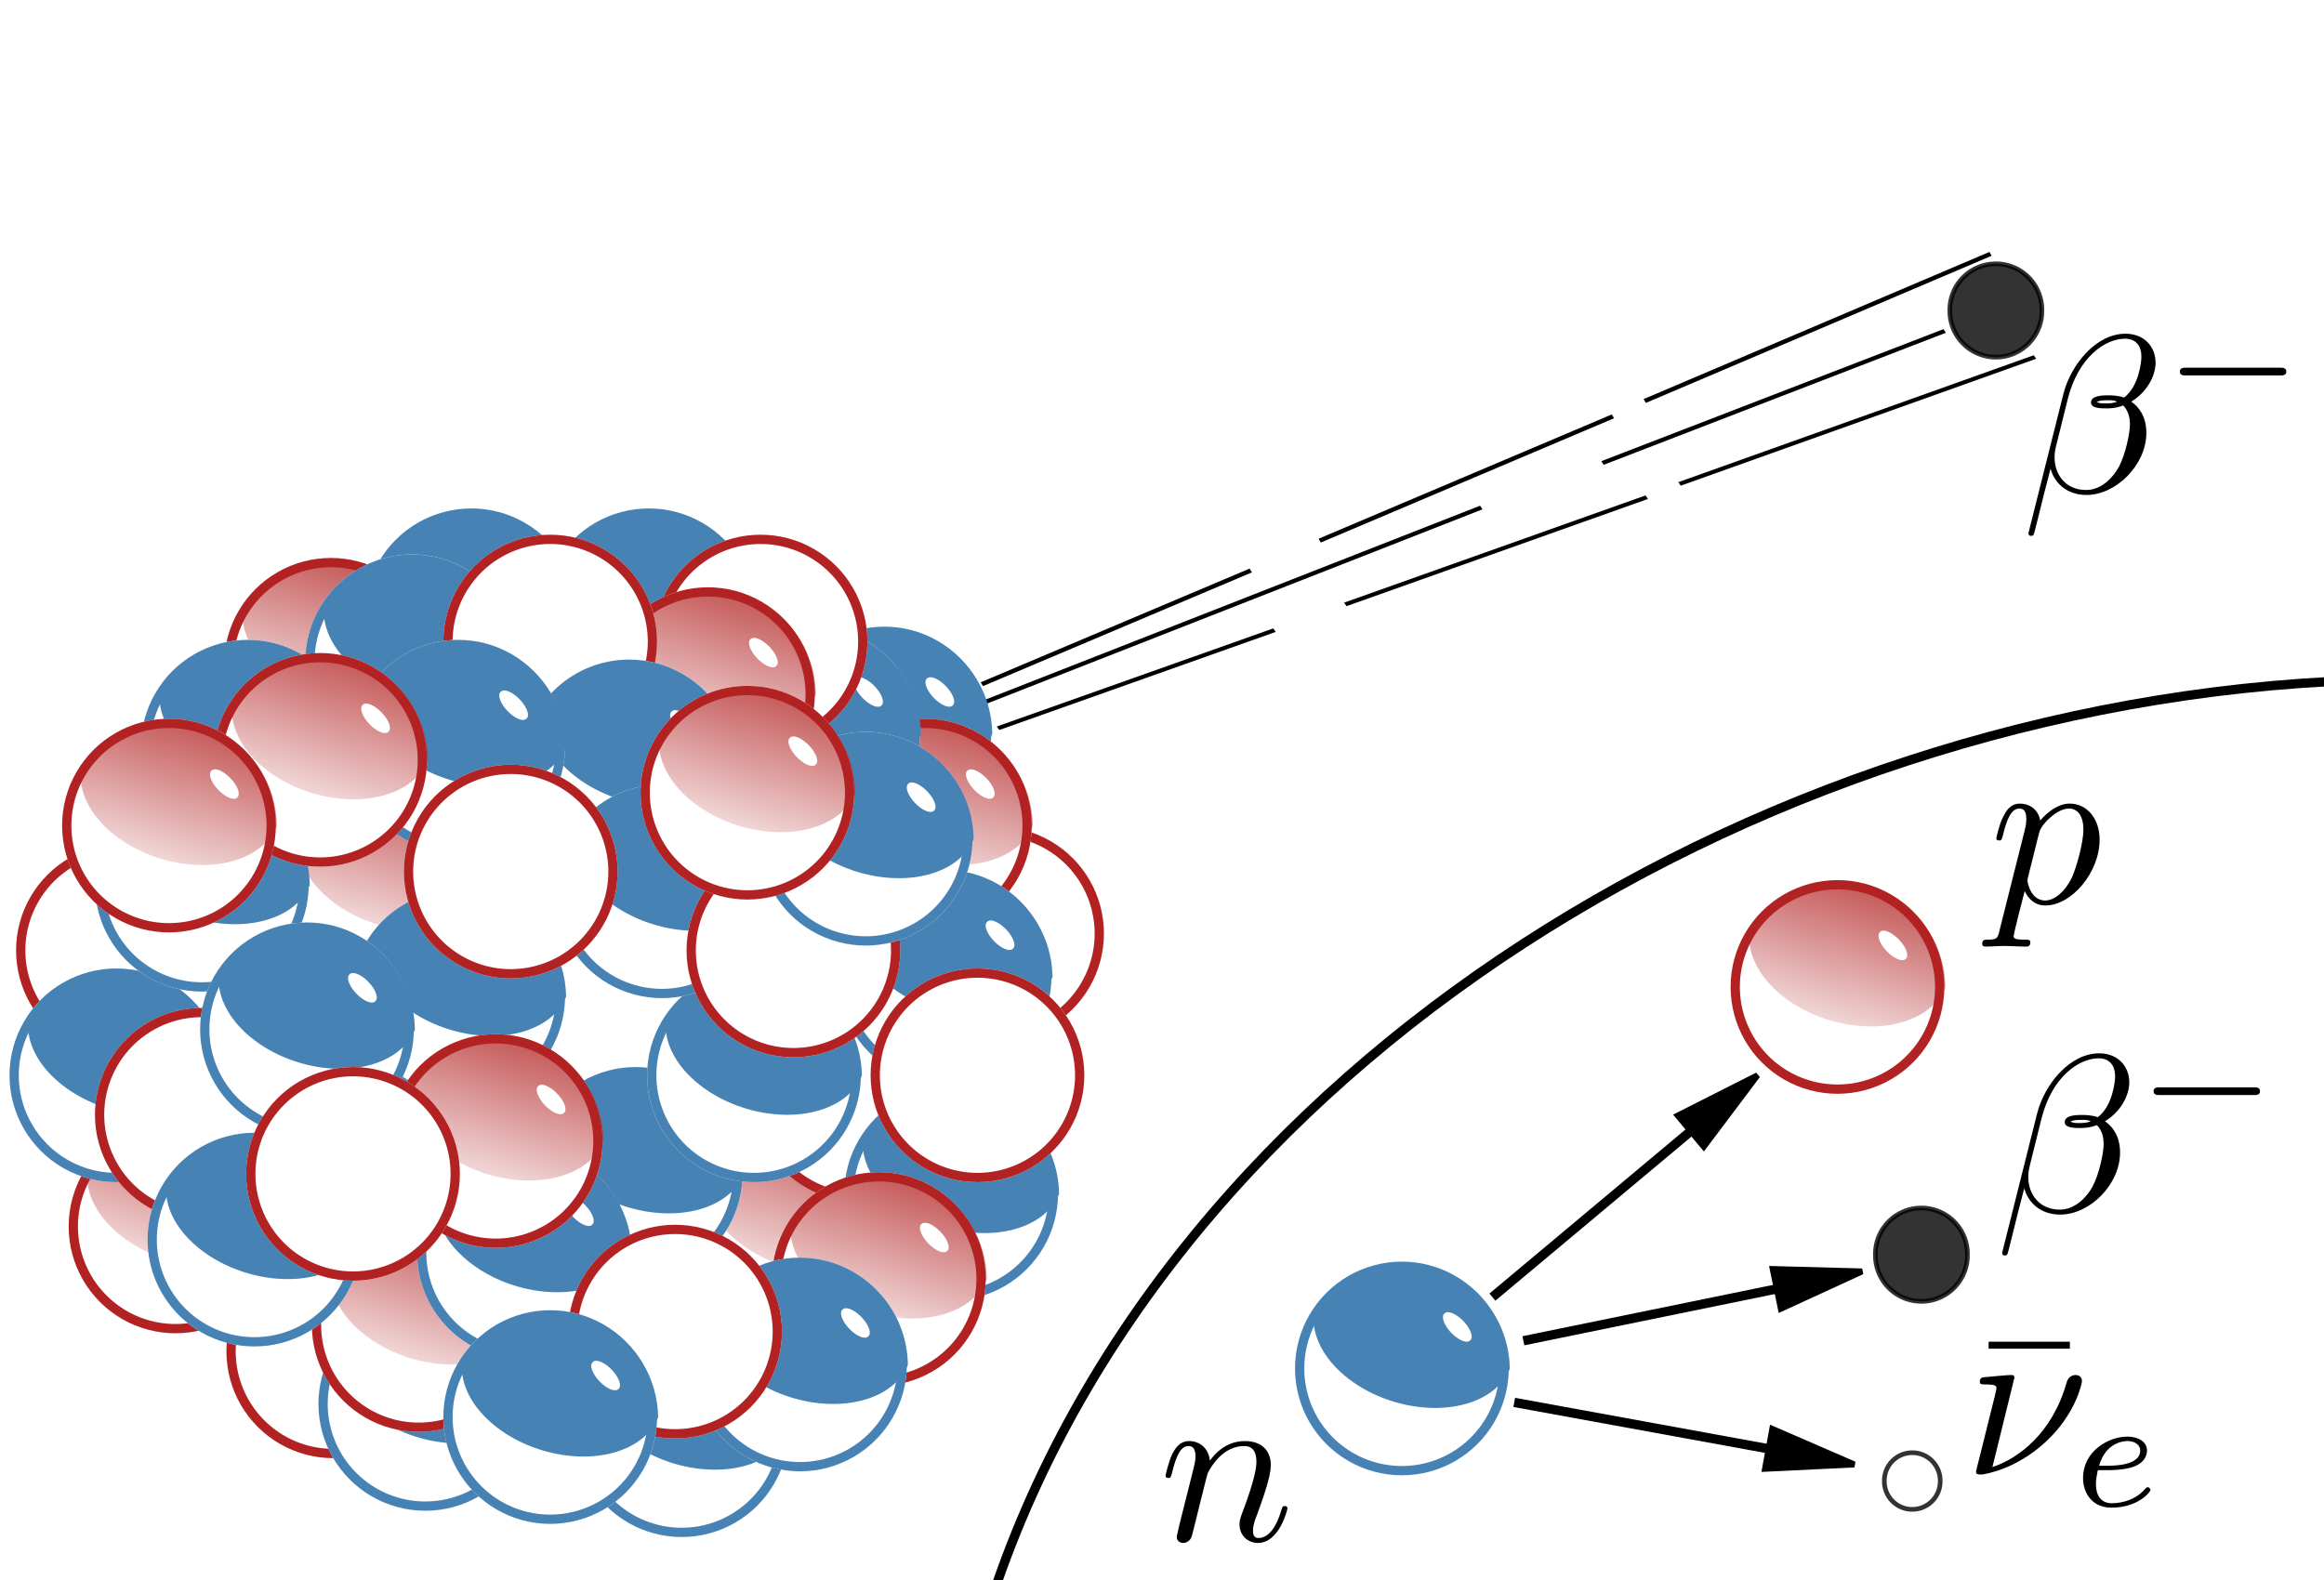 <?xml version="1.0" encoding="UTF-8" standalone="no"?>
<svg
   xmlns:dc="http://purl.org/dc/elements/1.1/"
   xmlns:cc="http://web.resource.org/cc/"
   xmlns:rdf="http://www.w3.org/1999/02/22-rdf-syntax-ns#"
   xmlns:svg="http://www.w3.org/2000/svg"
   xmlns="http://www.w3.org/2000/svg"
   xmlns:xlink="http://www.w3.org/1999/xlink"
   xmlns:sodipodi="http://sodipodi.sourceforge.net/DTD/sodipodi-0.dtd"
   xmlns:inkscape="http://www.inkscape.org/namespaces/inkscape"
   width="250"
   height="170"
   id="svg8725"
   sodipodi:version="0.32"
   inkscape:version="0.45.1"
   sodipodi:docname="Beta-minus Decay.svg"
   inkscape:output_extension="org.inkscape.output.svg.inkscape"
   sodipodi:docbase="C:\Documents and Settings\JJB\My Documents"
   version="1.0">
  <sodipodi:namedview
     inkscape:window-height="874"
     inkscape:window-width="1368"
     inkscape:pageshadow="2"
     inkscape:pageopacity="0.0"
     guidetolerance="10.0"
     gridtolerance="10.0"
     objecttolerance="10.0"
     borderopacity="1.0"
     bordercolor="#666666"
     pagecolor="#ffffff"
     id="base"
     inkscape:zoom="1.4142136"
     inkscape:cx="-93.102721"
     inkscape:cy="98.391759"
     inkscape:window-x="64"
     inkscape:window-y="0"
     inkscape:current-layer="svg8725"
     width="250px"
     height="170px"
     showgrid="true" />
  <title
     id="title8727">Cherenkov radiation (a kind of shock wave)</title>
  <defs
     id="defs8791">
    <marker
       inkscape:stockid="Arrow2Mend"
       orient="auto"
       refY="0.0"
       refX="0.0"
       id="Arrow2Mend"
       style="overflow:visible;">
      <path
         id="path4842"
         style="font-size:12.0;fill-rule:evenodd;stroke-width:0.625;stroke-linejoin:round;"
         d="M 8.719,4.034 L -2.207,0.016 L 8.719,-4.002 C 6.973,-1.63 6.983,1.616 8.719,4.034 z "
         transform="scale(0.6) rotate(180) translate(0,0)" />
    </marker>
    <marker
       inkscape:stockid="Arrow1Lend"
       orient="auto"
       refY="0.0"
       refX="0.0"
       id="Arrow1Lend"
       style="overflow:visible;">
      <path
         id="path4818"
         d="M 0.0,0.0 L 5.0,-5.0 L -12.5,0.0 L 5.0,5.0 L 0.0,0.0 z "
         style="fill-rule:evenodd;stroke:#000000;stroke-width:1.0pt;marker-start:none;"
         transform="scale(0.8) rotate(180) translate(12.5,0)" />
    </marker>
    <marker
       inkscape:stockid="Arrow2Lstart"
       orient="auto"
       refY="0.0"
       refX="0.0"
       id="Arrow2Lstart"
       style="overflow:visible">
      <path
         id="path4833"
         style="font-size:12.0;fill-rule:evenodd;stroke-width:0.625;stroke-linejoin:round"
         d="M 8.719,4.034 L -2.207,0.016 L 8.719,-4.002 C 6.973,-1.63 6.983,1.616 8.719,4.034 z "
         transform="scale(1.1) translate(1,0)" />
    </marker>
    <path
       style="fill:#000000;stroke:#000000"
       d="M 160,220 L 360,70"
       id="ray" />
    <filter
       id="filter13170"
       width="1.72"
       y="-0.386"
       x="-0.36"
       height="1.771"
       inkscape:collect="always">
      <feGaussianBlur
         stdDeviation="0.281"
         id="feGaussianBlur13172"
         inkscape:collect="always" />
    </filter>
    <filter
       id="filter11863"
       width="1.121"
       y="-0.121"
       x="-0.06"
       height="1.242"
       inkscape:collect="always">
      <feGaussianBlur
         stdDeviation="0.504"
         id="feGaussianBlur11865"
         inkscape:collect="always" />
    </filter>
    <clipPath
       id="clipPath11835"
       clipPathUnits="userSpaceOnUse">
      <path
         style="opacity:1;fill:none;fill-opacity:1;fill-rule:nonzero;stroke:#b22222;stroke-width:2;stroke-linecap:butt;stroke-miterlimit:4;stroke-dasharray:none;stroke-dashoffset:0;stroke-opacity:1"
         id="path11837"
         sodipodi:cx="118"
         sodipodi:cy="152"
         sodipodi:type="arc"
         d="M 126 152 A 8 8 0 1 1  110,152 A 8 8 0 1 1  126 152 z"
         sodipodi:rx="8"
         sodipodi:ry="8" />
    </clipPath>
    <clipPath
       id="clipPath11831"
       clipPathUnits="userSpaceOnUse">
      <path
         style="opacity:1;fill:none;fill-opacity:1;fill-rule:nonzero;stroke:#b22222;stroke-width:1.787;stroke-linecap:butt;stroke-miterlimit:4;stroke-dasharray:none;stroke-dashoffset:0;stroke-opacity:1"
         id="path11833"
         sodipodi:cx="118"
         sodipodi:cy="152"
         sodipodi:type="arc"
         d="M 126 152 A 8 8 0 1 1  110,152 A 8 8 0 1 1  126 152 z"
         transform="matrix(1.307,0,0,0.958,-44.198,-2.991)"
         sodipodi:rx="8"
         sodipodi:ry="8" />
    </clipPath>
    <linearGradient
       id="linearGradient11823"
       gradientUnits="userSpaceOnUse"
       inkscape:collect="always"
       x1="110"
       x2="110"
       xlink:href="#linearGradient11817"
       y1="130.75"
       y2="148.25" />
    <filter
       id="filter10842"
       width="1.264"
       y="-0.132"
       x="-0.132"
       height="1.264"
       inkscape:collect="always">
      <feGaussianBlur
         stdDeviation="0.958"
         id="feGaussianBlur10844"
         inkscape:collect="always" />
    </filter>
    <path
       style="fill:#000000;stroke:#000000"
       id="path13271"
       d="M 160,220 L 360,70" />
    <linearGradient
       id="linearGradient11817"
       inkscape:collect="always">
      <stop
         offset="0"
         style="stop-color:#b22222;stop-opacity:1;"
         id="stop11819" />
      <stop
         offset="1"
         style="stop-color:#b22222;stop-opacity:0;"
         id="stop11821" />
    </linearGradient>
    <linearGradient
       id="linearGradient13297"
       gradientUnits="userSpaceOnUse"
       inkscape:collect="always"
       x1="110"
       x2="110"
       xlink:href="#linearGradient11817"
       y1="130.75"
       y2="148.25" />
    <linearGradient
       id="linearGradient13307"
       gradientUnits="userSpaceOnUse"
       inkscape:collect="always"
       x1="110"
       x2="110"
       xlink:href="#linearGradient11817"
       y1="130.75"
       y2="148.25" />
    <clipPath
       id="clipPath14374"
       clipPathUnits="userSpaceOnUse">
      <path
         style="opacity:1;fill:none;fill-opacity:1;fill-rule:nonzero;stroke:#b22222;stroke-width:2;stroke-linecap:butt;stroke-miterlimit:4;stroke-dasharray:none;stroke-dashoffset:0;stroke-opacity:1"
         id="path14376"
         sodipodi:cx="118"
         sodipodi:cy="152"
         sodipodi:type="arc"
         d="M 126 152 A 8 8 0 1 1  110,152 A 8 8 0 1 1  126 152 z"
         sodipodi:rx="8"
         sodipodi:ry="8" />
    </clipPath>
    <clipPath
       id="clipPath14370"
       clipPathUnits="userSpaceOnUse">
      <path
         style="opacity:1;fill:none;fill-opacity:1;fill-rule:nonzero;stroke:#b22222;stroke-width:1.787;stroke-linecap:butt;stroke-miterlimit:4;stroke-dasharray:none;stroke-dashoffset:0;stroke-opacity:1"
         id="path14372"
         sodipodi:cx="118"
         sodipodi:cy="152"
         sodipodi:type="arc"
         d="M 126 152 A 8 8 0 1 1  110,152 A 8 8 0 1 1  126 152 z"
         transform="matrix(1.307,0,0,0.958,-44.198,-2.991)"
         sodipodi:rx="8"
         sodipodi:ry="8" />
    </clipPath>
    <linearGradient
       id="linearGradient14368"
       gradientUnits="userSpaceOnUse"
       inkscape:collect="always"
       x1="110"
       x2="110"
       xlink:href="#linearGradient11817"
       y1="130.75"
       y2="148.25" />
    <path
       style="fill:#000000;stroke:#000000"
       id="path14362"
       d="M 160,220 L 360,70" />
    <linearGradient
       id="linearGradient14392"
       gradientUnits="userSpaceOnUse"
       inkscape:collect="always"
       x1="110"
       x2="110"
       xlink:href="#linearGradient11817"
       y1="130.75"
       y2="148.25" />
    <filter
       id="filter16428"
       width="1.231"
       y="-0.215"
       x="-0.115"
       height="1.429"
       inkscape:collect="always">
      <feGaussianBlur
         stdDeviation="0.939"
         id="feGaussianBlur16430"
         inkscape:collect="always" />
    </filter>
    <clipPath
       id="clipPath16500"
       clipPathUnits="userSpaceOnUse">
      <path
         style="opacity:1;fill:none;fill-opacity:1;fill-rule:nonzero;stroke:#b22222;stroke-width:2;stroke-linecap:butt;stroke-miterlimit:4;stroke-dasharray:none;stroke-dashoffset:0;stroke-opacity:1"
         id="path16502"
         sodipodi:cx="118"
         sodipodi:cy="152"
         sodipodi:type="arc"
         d="M 126 152 A 8 8 0 1 1  110,152 A 8 8 0 1 1  126 152 z"
         sodipodi:rx="8"
         sodipodi:ry="8" />
    </clipPath>
    <clipPath
       id="clipPath16496"
       clipPathUnits="userSpaceOnUse">
      <path
         style="opacity:1;fill:none;fill-opacity:1;fill-rule:nonzero;stroke:#b22222;stroke-width:1.787;stroke-linecap:butt;stroke-miterlimit:4;stroke-dasharray:none;stroke-dashoffset:0;stroke-opacity:1"
         id="path16498"
         sodipodi:cx="118"
         sodipodi:cy="152"
         sodipodi:type="arc"
         d="M 126 152 A 8 8 0 1 1  110,152 A 8 8 0 1 1  126 152 z"
         transform="matrix(1.307,0,0,0.958,-44.198,-2.991)"
         sodipodi:rx="8"
         sodipodi:ry="8" />
    </clipPath>
    <path
       style="fill:#000000;stroke:#000000"
       id="path16490"
       d="M 160,220 L 360,70" />
    <linearGradient
       id="linearGradient16554"
       gradientUnits="userSpaceOnUse"
       inkscape:collect="always"
       x1="110"
       x2="110"
       xlink:href="#linearGradient11817"
       y1="130.75"
       y2="148.25" />
    <linearGradient
       id="linearGradient3267"
       gradientUnits="userSpaceOnUse"
       inkscape:collect="always"
       x1="110"
       x2="110"
       xlink:href="#linearGradient11817"
       y1="130.75"
       y2="148.25" />
  </defs>
  <g
     id="g14386"
     transform="translate(185.213,93.753)">
    <path
       style="opacity:1;fill:#ffffff;fill-opacity:1;fill-rule:nonzero;stroke:none;stroke-width:1.391;stroke-linecap:butt;stroke-miterlimit:4;stroke-dasharray:none;stroke-dashoffset:0;stroke-opacity:1"
       id="path13311"
       sodipodi:cx="118"
       sodipodi:cy="152"
       sodipodi:type="arc"
       d="M 126 152 A 8 8 0 1 1  110,152 A 8 8 0 1 1  126 152 z"
       clip-path="url(#clipPath11835)"
       transform="matrix(1.437,0,0,1.437,-157.118,-205.987)"
       sodipodi:rx="8"
       sodipodi:ry="8" />
    <path
       style="opacity:1;fill:none;fill-opacity:1;fill-rule:nonzero;stroke:#b22222;stroke-width:1.391;stroke-linecap:butt;stroke-miterlimit:4;stroke-dasharray:none;stroke-dashoffset:0;stroke-opacity:1;filter:url(#filter10842)"
       id="path9695"
       sodipodi:cx="118"
       sodipodi:cy="152"
       sodipodi:type="arc"
       d="M 126 152 A 8 8 0 1 1  110,152 A 8 8 0 1 1  126 152 z"
       clip-path="url(#clipPath11835)"
       transform="matrix(1.437,0,0,1.437,-157.118,-205.987)"
       sodipodi:rx="8"
       sodipodi:ry="8" />
    <path
       style="opacity:1;fill:url(#linearGradient3267);fill-opacity:1;fill-rule:nonzero;stroke:none;stroke-width:2;stroke-linecap:butt;stroke-miterlimit:4;stroke-dasharray:none;stroke-dashoffset:0;stroke-opacity:1;filter:url(#filter11863)"
       id="path10846"
       sodipodi:cx="110"
       sodipodi:cy="140"
       sodipodi:type="arc"
       d="M 120 140 A 10 5 0 1 1  100,140 A 10 5 0 1 1  120 140 z"
       clip-path="url(#clipPath11831)"
       transform="matrix(1.051,0.326,-0.444,1.433,-39.761,-227.667)"
       sodipodi:rx="10"
       sodipodi:ry="5" />
    <path
       style="opacity:1;fill:#ffffff;fill-opacity:1;fill-rule:nonzero;stroke:none;stroke-width:2;stroke-linecap:butt;stroke-miterlimit:4;stroke-dasharray:none;stroke-dashoffset:0;stroke-opacity:1;filter:url(#filter13170)"
       id="path11867"
       sodipodi:cx="78.4375"
       sodipodi:cy="140.5"
       sodipodi:type="arc"
       d="M 79.375 140.5 A 0.938 0.875 0 1 1  77.5,140.5 A 0.938 0.875 0 1 1  79.375 140.5 z"
       transform="matrix(-1.478,-1.538,-0.721,0.693,235.642,31.241)"
       sodipodi:rx="0.9375"
       sodipodi:ry="0.875" />
  </g>
  <g
     id="g16510"
     transform="translate(138.357,134.802)">
    <path
       style="opacity:1;fill:#ffffff;fill-opacity:1;fill-rule:nonzero;stroke:none;stroke-width:1.391;stroke-linecap:butt;stroke-miterlimit:4;stroke-dasharray:none;stroke-dashoffset:0;stroke-opacity:1"
       id="path16512"
       sodipodi:cx="118"
       sodipodi:cy="152"
       sodipodi:type="arc"
       d="M 126 152 A 8 8 0 1 1  110,152 A 8 8 0 1 1  126 152 z"
       clip-path="url(#clipPath11835)"
       transform="matrix(1.437,0,0,1.437,-157.118,-205.987)"
       sodipodi:rx="8"
       sodipodi:ry="8" />
    <path
       style="opacity:1;fill:none;fill-opacity:1;fill-rule:nonzero;stroke:#4682b4;stroke-width:1.391;stroke-linecap:butt;stroke-miterlimit:4;stroke-dasharray:none;stroke-dashoffset:0;stroke-opacity:1;filter:url(#filter10842)"
       id="path16514"
       sodipodi:cx="118"
       sodipodi:cy="152"
       sodipodi:type="arc"
       d="M 126 152 A 8 8 0 1 1  110,152 A 8 8 0 1 1  126 152 z"
       clip-path="url(#clipPath11835)"
       transform="matrix(1.437,0,0,1.437,-157.118,-205.987)"
       sodipodi:rx="8"
       sodipodi:ry="8" />
    <path
       style="opacity:1;fill:#4682b4;fill-opacity:1;fill-rule:nonzero;stroke:none;stroke-width:2;stroke-linecap:butt;stroke-miterlimit:4;stroke-dasharray:none;stroke-dashoffset:0;stroke-opacity:1;filter:url(#filter16428)"
       id="path16516"
       sodipodi:cx="110"
       sodipodi:cy="140"
       sodipodi:type="arc"
       d="M 120 140 A 10 5 0 1 1  100,140 A 10 5 0 1 1  120 140 z"
       clip-path="url(#clipPath11831)"
       transform="matrix(1.051,0.326,-0.444,1.433,-39.761,-227.667)"
       sodipodi:rx="10"
       sodipodi:ry="5" />
    <path
       style="opacity:1;fill:#ffffff;fill-opacity:1;fill-rule:nonzero;stroke:none;stroke-width:2;stroke-linecap:butt;stroke-miterlimit:4;stroke-dasharray:none;stroke-dashoffset:0;stroke-opacity:1;filter:url(#filter13170)"
       id="path16518"
       sodipodi:cx="78.4375"
       sodipodi:cy="140.5"
       sodipodi:type="arc"
       d="M 79.375 140.5 A 0.938 0.875 0 1 1  77.5,140.5 A 0.938 0.875 0 1 1  79.375 140.5 z"
       transform="matrix(-1.478,-1.538,-0.721,0.693,235.642,31.241)"
       sodipodi:rx="0.9375"
       sodipodi:ry="0.875" />
  </g>
  <g
     id="g2530"
     transform="translate(2.40855e-2,2.137)">
    <path
       d="M 215.07,97.974 L 215.056,98.046 L 215.036,98.119 L 215.022,98.187 L 215.002,98.25 L 214.988,98.314 L 214.968,98.367 L 214.954,98.425 L 214.934,98.474 L 214.915,98.522 L 214.895,98.566 L 214.876,98.61 L 214.852,98.649 L 214.827,98.683 L 214.803,98.717 L 214.774,98.751 L 214.745,98.775 L 214.711,98.804 L 214.677,98.828 L 214.638,98.848 L 214.594,98.867 L 214.55,98.887 L 214.502,98.901 L 214.448,98.916 L 214.39,98.926 L 214.327,98.935 L 214.264,98.945 L 214.23,98.945 L 214.191,98.95 L 214.157,98.955 L 214.118,98.955 L 214.079,98.96 L 214.036,98.96 L 213.997,98.96 L 213.953,98.964 L 213.909,98.964 L 213.861,98.964 L 213.812,98.964 L 213.764,98.964 C 213.472,98.964 213.21,98.964 213.21,99.426 C 213.21,99.615 213.331,99.712 213.521,99.712 C 214.176,99.712 214.876,99.644 215.556,99.644 C 216.352,99.644 217.173,99.712 217.95,99.712 C 218.072,99.712 218.388,99.712 218.388,99.232 C 218.388,98.964 218.145,98.964 217.805,98.964 C 216.595,98.964 216.595,98.794 216.595,98.576 C 216.595,98.289 217.61,94.345 217.78,93.738 C 218.096,94.438 218.771,95.288 220.005,95.288 L 219.986,94.753 C 218.388,94.753 218.072,92.747 218.072,92.602 C 218.072,92.553 218.072,92.505 218.145,92.213 L 219.33,87.473 C 219.5,86.817 220.151,86.142 220.588,85.777 C 221.433,85.029 222.137,84.859 222.545,84.859 C 223.517,84.859 224.095,85.705 224.095,87.133 C 224.095,88.561 223.298,91.344 222.861,92.262 C 222.04,93.957 220.879,94.753 219.986,94.753 L 220.005,95.288 C 222.812,95.288 225.838,91.752 225.838,88.196 C 225.838,85.923 224.459,84.325 222.623,84.325 C 221.409,84.325 220.248,85.199 219.451,86.142 C 219.208,84.835 218.169,84.325 217.27,84.325 C 216.158,84.325 215.702,85.272 215.483,85.705 C 215.046,86.53 214.73,87.978 214.73,88.051 C 214.73,88.293 214.973,88.293 215.022,88.293 C 215.264,88.293 215.289,88.269 215.434,87.74 C 215.847,86.02 216.328,84.859 217.202,84.859 C 217.61,84.859 217.95,85.054 217.95,85.972 C 217.95,86.53 217.878,86.793 217.78,87.205 L 215.07,97.974 z "
       id="path3339"
       style="font-style:normal;font-variant:normal;font-weight:normal;font-stretch:normal;letter-spacing:normal;word-spacing:normal;text-anchor:start;fill:#000000;fill-opacity:1;fill-rule:evenodd;stroke:#000000;stroke-width:0;stroke-linecap:butt;stroke-linejoin:miter;stroke-miterlimit:10.433;stroke-dasharray:none;stroke-dashoffset:0;stroke-opacity:1" />
    <path
       d="M 126.783,162.182 L 126.778,162.216 L 126.768,162.255 L 126.763,162.289 L 126.753,162.328 L 126.739,162.405 L 126.719,162.483 L 126.7,162.561 L 126.685,162.638 L 126.666,162.716 L 126.647,162.794 L 126.642,162.833 L 126.632,162.867 L 126.622,162.901 L 126.617,162.935 L 126.608,162.969 L 126.603,163.003 L 126.598,163.032 L 126.588,163.061 L 126.583,163.085 L 126.579,163.114 L 126.574,163.139 L 126.574,163.158 L 126.569,163.178 L 126.569,163.197 L 126.564,163.212 L 126.564,163.221 C 126.564,163.658 126.904,163.877 127.268,163.877 C 127.56,163.877 127.997,163.683 128.162,163.197 C 128.186,163.148 128.478,162.012 128.623,161.41 C 128.793,160.681 128.988,159.957 129.158,159.229 C 129.299,158.699 129.444,158.165 129.566,157.606 C 129.663,157.198 129.857,156.499 129.881,156.402 C 130.246,155.649 131.528,153.449 133.825,153.449 C 134.913,153.449 135.132,154.342 135.132,155.144 C 135.132,156.64 133.947,159.739 133.558,160.778 C 133.34,161.337 133.315,161.623 133.315,161.89 C 133.315,163.027 134.165,163.877 135.302,163.877 C 137.575,163.877 138.469,160.341 138.469,160.147 C 138.469,159.909 138.255,159.909 138.177,159.909 C 137.939,159.909 137.939,159.982 137.818,160.341 C 137.332,161.988 136.536,163.343 135.351,163.343 C 134.938,163.343 134.768,163.1 134.768,162.546 C 134.768,161.939 134.986,161.361 135.205,160.827 C 135.661,159.544 136.681,156.883 136.681,155.503 C 136.681,153.886 135.637,152.914 133.898,152.914 C 131.722,152.914 130.537,154.464 130.124,155.022 C 130.003,153.667 129.007,152.914 127.9,152.914 C 126.783,152.914 126.326,153.862 126.083,154.294 C 125.695,155.12 125.359,156.543 125.359,156.64 C 125.359,156.883 125.597,156.883 125.646,156.883 C 125.889,156.883 125.913,156.858 126.059,156.329 C 126.467,154.61 126.953,153.449 127.827,153.449 C 128.308,153.449 128.575,153.764 128.575,154.561 C 128.575,155.066 128.502,155.333 128.186,156.591 L 126.783,162.182 z "
       id="path3341"
       style="font-style:normal;font-variant:normal;font-weight:normal;font-stretch:normal;letter-spacing:normal;word-spacing:normal;text-anchor:start;fill:#000000;fill-opacity:1;fill-rule:evenodd;stroke:#000000;stroke-width:0;stroke-linecap:butt;stroke-linejoin:miter;stroke-miterlimit:10.433;stroke-dasharray:none;stroke-dashoffset:0;stroke-opacity:1" />
    <g
       transform="translate(50.293,-103.744)"
       id="g3558">
      <path
         id="path3343"
         d="M 165.137,236.088 L 165.137,236.098 L 165.132,236.108 L 165.132,236.118 L 165.127,236.127 L 165.122,236.147 L 165.117,236.166 L 165.113,236.19 L 165.108,236.215 L 165.098,236.234 L 165.093,236.258 L 165.088,236.283 L 165.083,236.307 L 165.079,236.331 L 165.074,236.356 L 165.074,236.38 L 165.069,236.404 L 165.069,236.414 L 165.069,236.428 L 165.069,236.438 L 165.069,236.448 C 165.069,236.691 165.307,236.691 165.355,236.691 C 165.477,236.691 165.525,236.666 165.598,236.594 C 165.72,236.472 166.395,233.378 167.439,229.458 C 167.803,230.862 169.061,232.29 171.31,232.29 C 174.501,232.29 177.746,229.046 177.746,225.612 C 177.746,223.892 176.969,222.828 176.124,222.25 C 177.795,221.23 178.737,219.516 178.737,218.039 C 178.737,216.466 177.625,214.94 175.497,214.94 L 175.468,215.475 C 176.197,215.475 177.212,215.839 177.212,217.432 C 177.212,218.015 176.92,220.628 175.347,221.813 L 175.347,221.813 C 174.671,221.57 173.899,221.57 173.681,221.57 C 173.098,221.57 171.791,221.57 171.791,222.343 C 171.791,222.974 172.855,222.974 173.438,222.974 L 173.438,222.44 C 172.831,222.44 172.806,222.44 172.398,222.294 L 172.398,222.294 C 172.641,222.178 172.806,222.1 173.632,222.1 C 173.996,222.1 174.283,222.1 174.599,222.25 C 174.166,222.44 173.632,222.44 173.438,222.44 L 173.438,222.974 C 173.778,222.974 174.477,222.974 175.254,222.658 C 175.784,223.217 175.978,223.916 175.978,224.694 C 175.978,225.66 175.497,227.933 174.793,229.264 C 174.239,230.279 173.005,231.756 171.262,231.756 C 169.105,231.756 167.871,230.158 167.871,228.225 C 167.871,227.647 167.969,227.282 168.187,226.408 C 168.406,225.514 169.154,222.488 169.299,221.935 C 170.436,217.456 173.316,215.475 175.468,215.475 L 175.497,214.94 C 172.35,214.94 169.615,218.258 168.819,221.425 L 165.137,236.088 z "
         style="font-style:normal;font-variant:normal;font-weight:normal;font-stretch:normal;letter-spacing:normal;word-spacing:normal;text-anchor:start;fill:#000000;fill-opacity:1;fill-rule:evenodd;stroke:#000000;stroke-width:0;stroke-linecap:butt;stroke-linejoin:miter;stroke-miterlimit:10.433;stroke-dasharray:none;stroke-dashoffset:0;stroke-opacity:1" />
      <path
         id="path3345"
         d="M 192.172,219.428 L 192.191,219.428 L 192.215,219.428 L 192.235,219.428 L 192.259,219.428 L 192.283,219.428 L 192.308,219.428 L 192.337,219.424 L 192.361,219.424 L 192.385,219.419 L 192.415,219.419 L 192.439,219.414 L 192.463,219.409 L 192.492,219.399 L 192.517,219.394 L 192.541,219.385 L 192.565,219.38 L 192.589,219.37 L 192.614,219.356 L 192.633,219.346 L 192.657,219.331 L 192.677,219.312 L 192.696,219.297 L 192.711,219.278 L 192.721,219.268 L 192.73,219.258 L 192.735,219.244 L 192.745,219.234 L 192.75,219.224 L 192.759,219.21 L 192.764,219.195 L 192.769,219.186 L 192.774,219.171 L 192.779,219.156 L 192.784,219.142 L 192.784,219.127 L 192.789,219.108 L 192.793,219.093 L 192.793,219.074 L 192.793,219.059 L 192.798,219.04 L 192.798,219.02 C 192.798,218.598 192.405,218.598 192.172,218.598 L 181.972,218.598 C 181.739,218.598 181.35,218.598 181.35,219.02 C 181.35,219.428 181.753,219.428 181.972,219.428 L 192.172,219.428 z "
         style="font-style:normal;font-variant:normal;font-weight:normal;font-stretch:normal;letter-spacing:normal;word-spacing:normal;text-anchor:start;fill:#000000;fill-opacity:1;fill-rule:evenodd;stroke:#000000;stroke-width:0;stroke-linecap:butt;stroke-linejoin:miter;stroke-miterlimit:10.433;stroke-dasharray:none;stroke-dashoffset:0;stroke-opacity:1" />
    </g>
    <use
       height="170"
       x="0"
       xlink:href="#g3558"
       y="0"
       transform="translate(2.828,-77.428)"
       width="250"
       id="use3562" />
    <g
       transform="matrix(2,0,0,2,74.639,-21.177)"
       id="g3627">
      <g
         xml:space="preserve"
         style="font-style:normal;font-variant:normal;font-weight:normal;font-stretch:normal;letter-spacing:normal;word-spacing:normal;text-anchor:start;fill:none;fill-opacity:1;fill-rule:evenodd;stroke:#000000;stroke-width:0.5;stroke-linecap:butt;stroke-linejoin:miter;stroke-miterlimit:10.433;stroke-dasharray:none;stroke-dashoffset:0;stroke-opacity:1"
         transform="matrix(0.243,0,0,-0.243,-42.5,187.5)"
         id="g3629"><polygon
           style="fill:#000000;stroke-width:0"
           points="479.42,433.84 479.42,435.39 461.44,435.39 461.44,433.84 479.42,433.84 "
           id="polygon3631" /><path
           style="fill:#000000;stroke-width:0"
           d="M 467.16,427.47 L 467.16,427.47 L 467.16,427.48 L 467.16,427.48 L 467.16,427.49 L 467.15,427.51 L 467.15,427.52 L 467.15,427.54 L 467.15,427.56 L 467.15,427.58 L 467.14,427.6 L 467.14,427.62 L 467.13,427.64 L 467.12,427.66 L 467.11,427.69 L 467.1,427.71 L 467.09,427.74 L 467.08,427.76 L 467.06,427.79 L 467.04,427.81 L 467.02,427.83 L 467,427.86 L 466.99,427.87 L 466.97,427.88 L 466.96,427.89 L 466.95,427.9 L 466.93,427.91 L 466.92,427.92 L 466.9,427.93 L 466.88,427.94 L 466.87,427.95 L 466.85,427.95 L 466.83,427.96 L 466.81,427.97 L 466.79,427.98 L 466.77,427.98 L 466.75,427.99 L 466.72,427.99 L 466.7,428 L 466.68,428 L 466.65,428.01 L 466.63,428.01 L 466.6,428.01 L 466.57,428.01 L 466.54,428.02 L 466.51,428.02 C 465.36,428.02 461.73,427.62 460.43,427.52 C 460.04,427.47 459.49,427.42 459.49,426.52 C 459.49,425.93 459.93,425.93 460.68,425.93 C 463.07,425.93 463.17,425.58 463.17,425.08 C 463.17,424.73 462.57,422.39 462.23,421.04 L 459.19,408.84 C 458.99,408.09 458.64,406.7 458.64,406.6 C 458.64,406.05 459.14,406 459.44,406 L 460.13,406 C 463.62,406.6 469.05,408.54 474.18,413.32 C 480.76,419.45 482.1,426.22 482.1,426.67 C 482.1,427.52 481.5,428.02 480.66,428.02 C 480.26,428.02 479.11,427.82 478.71,426.38 C 475.53,415.07 467.96,409.49 462.28,407.64 L 467.16,427.47 z "
           id="path3633" /><path
           style="fill:#000000;stroke-width:0"
           d="M 487.81,406.95 L 487.91,406.95 L 488.02,406.95 L 488.13,406.95 L 488.26,406.95 L 488.39,406.96 L 488.53,406.96 L 488.68,406.96 L 488.84,406.97 L 489,406.98 L 489.17,406.99 L 489.34,407 L 489.52,407.01 L 489.7,407.02 L 489.89,407.03 L 490.28,407.07 L 490.67,407.11 L 491.08,407.16 L 491.49,407.22 L 491.89,407.29 L 492.29,407.37 L 492.49,407.41 L 492.68,407.46 L 492.88,407.51 L 493.06,407.57 L 493.25,407.62 L 493.43,407.68 C 496,408.59 496.49,410.26 496.49,411.31 C 496.49,413.23 494.57,414.38 492.17,414.38 L 492.17,413.4 C 493.7,413.4 494.99,412.63 494.99,411.31 C 494.99,407.93 489.1,407.93 487.6,407.93 L 485.89,407.93 C 487.32,412.98 491.19,413.4 492.17,413.4 L 492.17,414.38 C 487.98,414.38 482.34,411.17 482.34,405.21 C 482.34,401.68 484.53,398.65 488.61,398.65 C 494.5,398.65 497.26,402.1 497.26,402.59 C 497.26,402.8 496.95,403.18 496.67,403.18 C 496.46,403.18 496.39,403.11 496.11,402.84 C 493.39,399.63 489.31,399.63 488.68,399.63 C 486.59,399.63 485.2,401.02 485.2,403.85 C 485.2,404.34 485.2,405.03 485.61,406.95 L 487.81,406.95 z "
           id="path3635" /></g>    </g>
    <g
       style="fill:none;stroke:#000000;stroke-width:0.636"
       transform="matrix(0.857,0,0,0.721,7.427,-27.776)"
       id="g2413">
      <path
         style="fill:none;fill-rule:evenodd;stroke:#000000;stroke-width:0.636;stroke-linecap:butt;stroke-linejoin:miter;stroke-opacity:1"
         id="path2405"
         d="M 114.551,137.663 L 148.309,120.693" />
      <path
         style="fill:none;fill-rule:evenodd;stroke:#000000;stroke-width:0.636;stroke-linecap:butt;stroke-linejoin:miter;stroke-opacity:1"
         d="M 156.957,116.239 L 193.76,97.694"
         id="path2409" />
      <path
         style="fill:none;fill-rule:evenodd;stroke:#000000;stroke-width:0.636;stroke-linecap:butt;stroke-linejoin:miter;stroke-opacity:1"
         id="path2411"
         d="M 197.762,95.4 L 241.165,73.443" />
    </g>
    <g
       style="fill:none;stroke:#000000;stroke-width:0.675"
       transform="matrix(0.848,0,0,0.647,4.661,-14.045)"
       id="g2418">
      <path
         style="fill:none;fill-rule:evenodd;stroke:#000000;stroke-width:0.675;stroke-linecap:butt;stroke-linejoin:miter;stroke-opacity:1"
         id="path2420"
         d="M 114.551,137.663 L 182.382,102.803" />
      <path
         style="fill:none;fill-rule:evenodd;stroke:#000000;stroke-width:0.675;stroke-linecap:butt;stroke-linejoin:miter;stroke-opacity:1"
         id="path2424"
         d="M 197.762,95.4 L 241.165,73.443" />
    </g>
    <g
       style="fill:none;stroke:#000000;stroke-width:0.676"
       transform="matrix(0.881,0,0,0.622,6.417,-9.407)"
       id="g2269">
      <path
         style="fill:none;fill-rule:evenodd;stroke:#000000;stroke-width:0.676;stroke-linecap:butt;stroke-linejoin:miter;stroke-opacity:1"
         id="path2271"
         d="M 114.551,137.663 L 148.309,120.693" />
      <path
         style="fill:none;fill-rule:evenodd;stroke:#000000;stroke-width:0.676;stroke-linecap:butt;stroke-linejoin:miter;stroke-opacity:1"
         d="M 156.957,116.239 L 193.76,97.694"
         id="path2273" />
      <path
         style="fill:none;fill-rule:evenodd;stroke:#000000;stroke-width:0.676;stroke-linecap:butt;stroke-linejoin:miter;stroke-opacity:1"
         id="path2275"
         d="M 197.762,95.4 L 241.165,73.443" />
    </g>
    <g
       id="g2479">
      <use
         id="use2547"
         width="400"
         transform="translate(-55.693,-70.456)"
         y="0"
         xlink:href="#g16510"
         x="0"
         height="200" />
      <use
         id="use2545"
         width="400"
         transform="translate(-90.428,-7.88)"
         y="0"
         xlink:href="#g14386"
         x="0"
         height="200" />
      <use
         id="use2386"
         width="580"
         transform="translate(-100.127,-83.176)"
         y="0"
         xlink:href="#g16510"
         x="0"
         height="560" />
      <use
         id="use2384"
         width="580"
         transform="translate(-162.09,-36.799)"
         y="0"
         xlink:href="#g14386"
         x="0"
         height="560" />
      <use
         id="use16588"
         width="580"
         transform="translate(-124.169,-69.034)"
         y="0"
         xlink:href="#g16510"
         x="0"
         height="560" />
      <use
         id="use16584"
         width="580"
         transform="translate(-184.46,-6.065)"
         y="0"
         xlink:href="#g14386"
         x="0"
         height="560" />
      <use
         id="use16586"
         width="580"
         transform="translate(-81.035,-83.176)"
         y="0"
         xlink:href="#g16510"
         x="0"
         height="560" />
      <use
         id="use16582"
         width="580"
         transform="translate(-98.193,-19.5)"
         y="0"
         xlink:href="#g14386"
         x="0"
         height="560" />
      <use
         id="use16580"
         width="580"
         transform="translate(-63.358,-70.448)"
         y="0"
         xlink:href="#g16510"
         x="0"
         height="560" />
      <use
         id="use16578"
         width="580"
         transform="translate(-115.871,-39.299)"
         y="0"
         xlink:href="#g14386"
         x="0"
         height="560" />
      <use
         id="use16576"
         width="580"
         transform="translate(-106.491,-78.226)"
         y="0"
         xlink:href="#g16510"
         x="0"
         height="560" />
      <use
         id="use16574"
         width="580"
         transform="translate(-178.803,23.633)"
         y="0"
         xlink:href="#g14386"
         x="0"
         height="560" />
      <use
         id="use16572"
         width="580"
         transform="translate(-161.833,37.068)"
         y="0"
         xlink:href="#g14386"
         x="0"
         height="560" />
      <use
         id="use16570"
         width="580"
         transform="translate(-105.077,1.677)"
         y="0"
         xlink:href="#g16510"
         x="0"
         height="560" />
      <use
         id="use16564"
         width="580"
         transform="translate(-121.527,-33.642)"
         y="0"
         xlink:href="#g14386"
         x="0"
         height="560"
         inkscape:transform-center-y="-127.27922"
         inkscape:transform-center-x="-40.305087" />
      <use
         id="use16538"
         width="580"
         transform="translate(-138.311,-33.679)"
         y="0"
         xlink:href="#g16510"
         x="0"
         height="560" />
      <use
         id="use16560"
         width="580"
         transform="translate(-175.975,11.612)"
         y="0"
         xlink:href="#g14386"
         x="0"
         height="560" />
      <use
         id="use16558"
         width="580"
         transform="translate(-152.64,34.24)"
         y="0"
         xlink:href="#g14386"
         x="0"
         height="560" />
      <use
         id="use16556"
         width="580"
         transform="translate(-138.498,-39.299)"
         y="0"
         xlink:href="#g14386"
         x="0"
         height="560" />
      <use
         id="use14394"
         width="580"
         transform="translate(-156.176,-12.429)"
         y="0"
         xlink:href="#g14386"
         x="0"
         height="560" />
      <use
         id="use14420"
         width="580"
         transform="translate(-132.134,2.42)"
         y="0"
         xlink:href="#g14386"
         x="0"
         height="560" />
      <use
         id="use14424"
         width="580"
         transform="translate(-112.335,24.34)"
         y="0"
         xlink:href="#g14386"
         x="0"
         height="560" />
      <use
         id="use14426"
         width="580"
         transform="translate(-105.264,9.491)"
         y="0"
         xlink:href="#g14386"
         x="0"
         height="560" />
      <use
         id="use16522"
         width="580"
         transform="translate(-83.157,-66.913)"
         y="0"
         xlink:href="#g16510"
         x="0"
         height="560" />
      <use
         id="use16524"
         width="580"
         transform="translate(-101.541,-69.034)"
         y="0"
         xlink:href="#g16510"
         x="0"
         height="560" />
      <use
         id="use16526"
         width="580"
         transform="translate(-82.45,-23.072)"
         y="0"
         xlink:href="#g16510"
         x="0"
         height="560" />
      <use
         id="use16528"
         width="580"
         transform="translate(-49.216,-44.285)"
         y="0"
         xlink:href="#g16510"
         x="0"
         height="560" />
      <use
         id="use16530"
         width="580"
         transform="translate(-69.722,-33.679)"
         y="0"
         xlink:href="#g16510"
         x="0"
         height="560" />
      <use
         id="use16534"
         width="580"
         transform="translate(-79.621,-53.478)"
         y="0"
         xlink:href="#g16510"
         x="0"
         height="560" />
      <use
         id="use16540"
         width="580"
         transform="translate(-101.541,-42.164)"
         y="0"
         xlink:href="#g16510"
         x="0"
         height="560" />
      <use
         id="use16542"
         width="580"
         transform="translate(-123.462,-16.001)"
         y="0"
         xlink:href="#g16510"
         x="0"
         height="560" />
      <use
         id="use16544"
         width="580"
         transform="translate(-94.47,-14.587)"
         y="0"
         xlink:href="#g16510"
         x="0"
         height="560" />
      <use
         id="use16546"
         width="580"
         transform="translate(-77.5,4.505)"
         y="0"
         xlink:href="#g16510"
         x="0"
         height="560" />
      <use
         id="use16548"
         width="580"
         transform="translate(-48.508,-20.951)"
         y="0"
         xlink:href="#g16510"
         x="0"
         height="560" />
      <use
         id="use16568"
         width="580"
         transform="translate(-103.143,29.29)"
         y="0"
         xlink:href="#g14386"
         x="0"
         height="560" />
      <use
         id="use16550"
         width="580"
         transform="translate(-64.772,-2.566)"
         y="0"
         xlink:href="#g16510"
         x="0"
         height="560" />
      <use
         id="use16552"
         width="580"
         transform="translate(-129.119,-54.185)"
         y="0"
         xlink:href="#g16510"
         x="0"
         height="560" />
      <use
         id="use14430"
         width="580"
         transform="translate(-112.335,-6.065)"
         y="0"
         xlink:href="#g14386"
         x="0"
         height="560" />
      <use
         id="use16532"
         width="580"
         transform="translate(-57.701,-59.135)"
         y="0"
         xlink:href="#g16510"
         x="0"
         height="560" />
      <use
         id="use14418"
         width="580"
         transform="translate(-117.285,-23.036)"
         y="0"
         xlink:href="#g14386"
         x="0"
         height="560" />
      <use
         id="use14416"
         width="580"
         transform="translate(-142.741,-14.551)"
         y="0"
         xlink:href="#g14386"
         x="0"
         height="560" />
      <use
         id="use14396"
         width="580"
         transform="translate(-144.362,14.441)"
         y="0"
         xlink:href="#g14386"
         x="0"
         height="560" />
      <use
         id="use14428"
         width="580"
         transform="translate(-125.063,34.947)"
         y="0"
         xlink:href="#g14386"
         x="0"
         height="560" />
      <use
         id="use16536"
         width="580"
         transform="translate(-117.805,-38.628)"
         y="0"
         xlink:href="#g16510"
         x="0"
         height="560" />
      <use
         id="use14414"
         width="580"
         transform="translate(-163.247,-26.571)"
         y="0"
         xlink:href="#g14386"
         x="0"
         height="560" />
      <use
         id="use16520"
         width="580"
         transform="translate(-91.642,3.091)"
         y="0"
         xlink:href="#g16510"
         x="0"
         height="560" />
      <use
         id="use14422"
         width="580"
         transform="translate(-159.711,17.976)"
         y="0"
         xlink:href="#g14386"
         x="0"
         height="560" />
      <use
         id="use16562"
         width="580"
         transform="translate(-179.51,-19.5)"
         y="0"
         xlink:href="#g14386"
         x="0"
         height="560" />
      <use
         id="use16566"
         width="580"
         transform="translate(-92.536,7.37)"
         y="0"
         xlink:href="#g14386"
         x="0"
         height="560" />
    </g>
    <g
       id="g2307"
       transform="matrix(0.767,-0.642,0.642,0.767,-35.004,133.652)">
      <path
         id="path2303"
         d="M 147.476,128.363 L 179.101,128.363"
         style="fill:none;fill-rule:evenodd;stroke:#000000;stroke-width:1px;stroke-linecap:butt;stroke-linejoin:miter;stroke-opacity:1" />
      <path
         id="path2305"
         d="M 175.295,128.363 L 175.295,130.544 L 184.656,128.363 L 175.295,126.183 L 175.295,128.363"
         style="fill:#000000;fill-rule:evenodd;stroke:#000000;stroke-width:0.639px;stroke-linecap:butt;stroke-linejoin:miter;stroke-opacity:1" />
    </g>
    <use
       x="0"
       y="0"
       xlink:href="#g2307"
       id="use2311"
       transform="matrix(0.88,0.475,-0.475,0.88,87.871,-55.06)"
       width="250"
       height="170" />
    <use
       x="0"
       y="0"
       xlink:href="#g2307"
       id="use2313"
       transform="matrix(0.639,0.769,-0.769,0.639,165.978,-62.501)"
       width="250"
       height="170" />
  </g>
  <path
     style="fill:none;fill-rule:evenodd;stroke:#000000;stroke-width:1px;stroke-linecap:butt;stroke-linejoin:miter;stroke-opacity:1"
     id="path3269"
     sodipodi:nodetypes="cc"
     d="M 106.42,172.828 C 125.158,114.492 190.919,74.187 256.68,73.126" />
  <path
     style="opacity:0.8;fill:#000000;fill-opacity:1;fill-rule:nonzero;stroke:#000000;stroke-width:0.5;stroke-linecap:butt;stroke-miterlimit:4;stroke-dasharray:none;stroke-dashoffset:0;stroke-opacity:1"
     id="path3271"
     sodipodi:cx="146.72466"
     sodipodi:cy="161.86827"
     sodipodi:type="arc"
     d="M 151.674 161.868 A 4.95 4.95 0 1 1  141.775,161.868 A 4.95 4.95 0 1 1  151.674 161.868 z"
     transform="translate(59.968,-26.871)"
     sodipodi:rx="4.9497476"
     sodipodi:ry="4.9497476" />
  <path
     style="opacity:0.8;fill:#ffffff;fill-opacity:1;fill-rule:nonzero;stroke:#000000;stroke-width:0.824;stroke-linecap:butt;stroke-miterlimit:4;stroke-dasharray:none;stroke-dashoffset:0;stroke-opacity:1"
     id="path3273"
     sodipodi:cx="146.72466"
     sodipodi:cy="161.86827"
     sodipodi:type="arc"
     d="M 151.674 161.868 A 4.95 4.95 0 1 1  141.775,161.868 A 4.95 4.95 0 1 1  151.674 161.868 z"
     transform="matrix(0.607,0,0,0.607,116.648,61.098)"
     sodipodi:rx="4.9497476"
     sodipodi:ry="4.9497476" />
  <use
     x="0"
     y="0"
     xlink:href="#path3271"
     id="use5038"
     transform="translate(8.01,-101.591)"
     width="250"
     height="170"
     style="fill:#000000" />
</svg>
